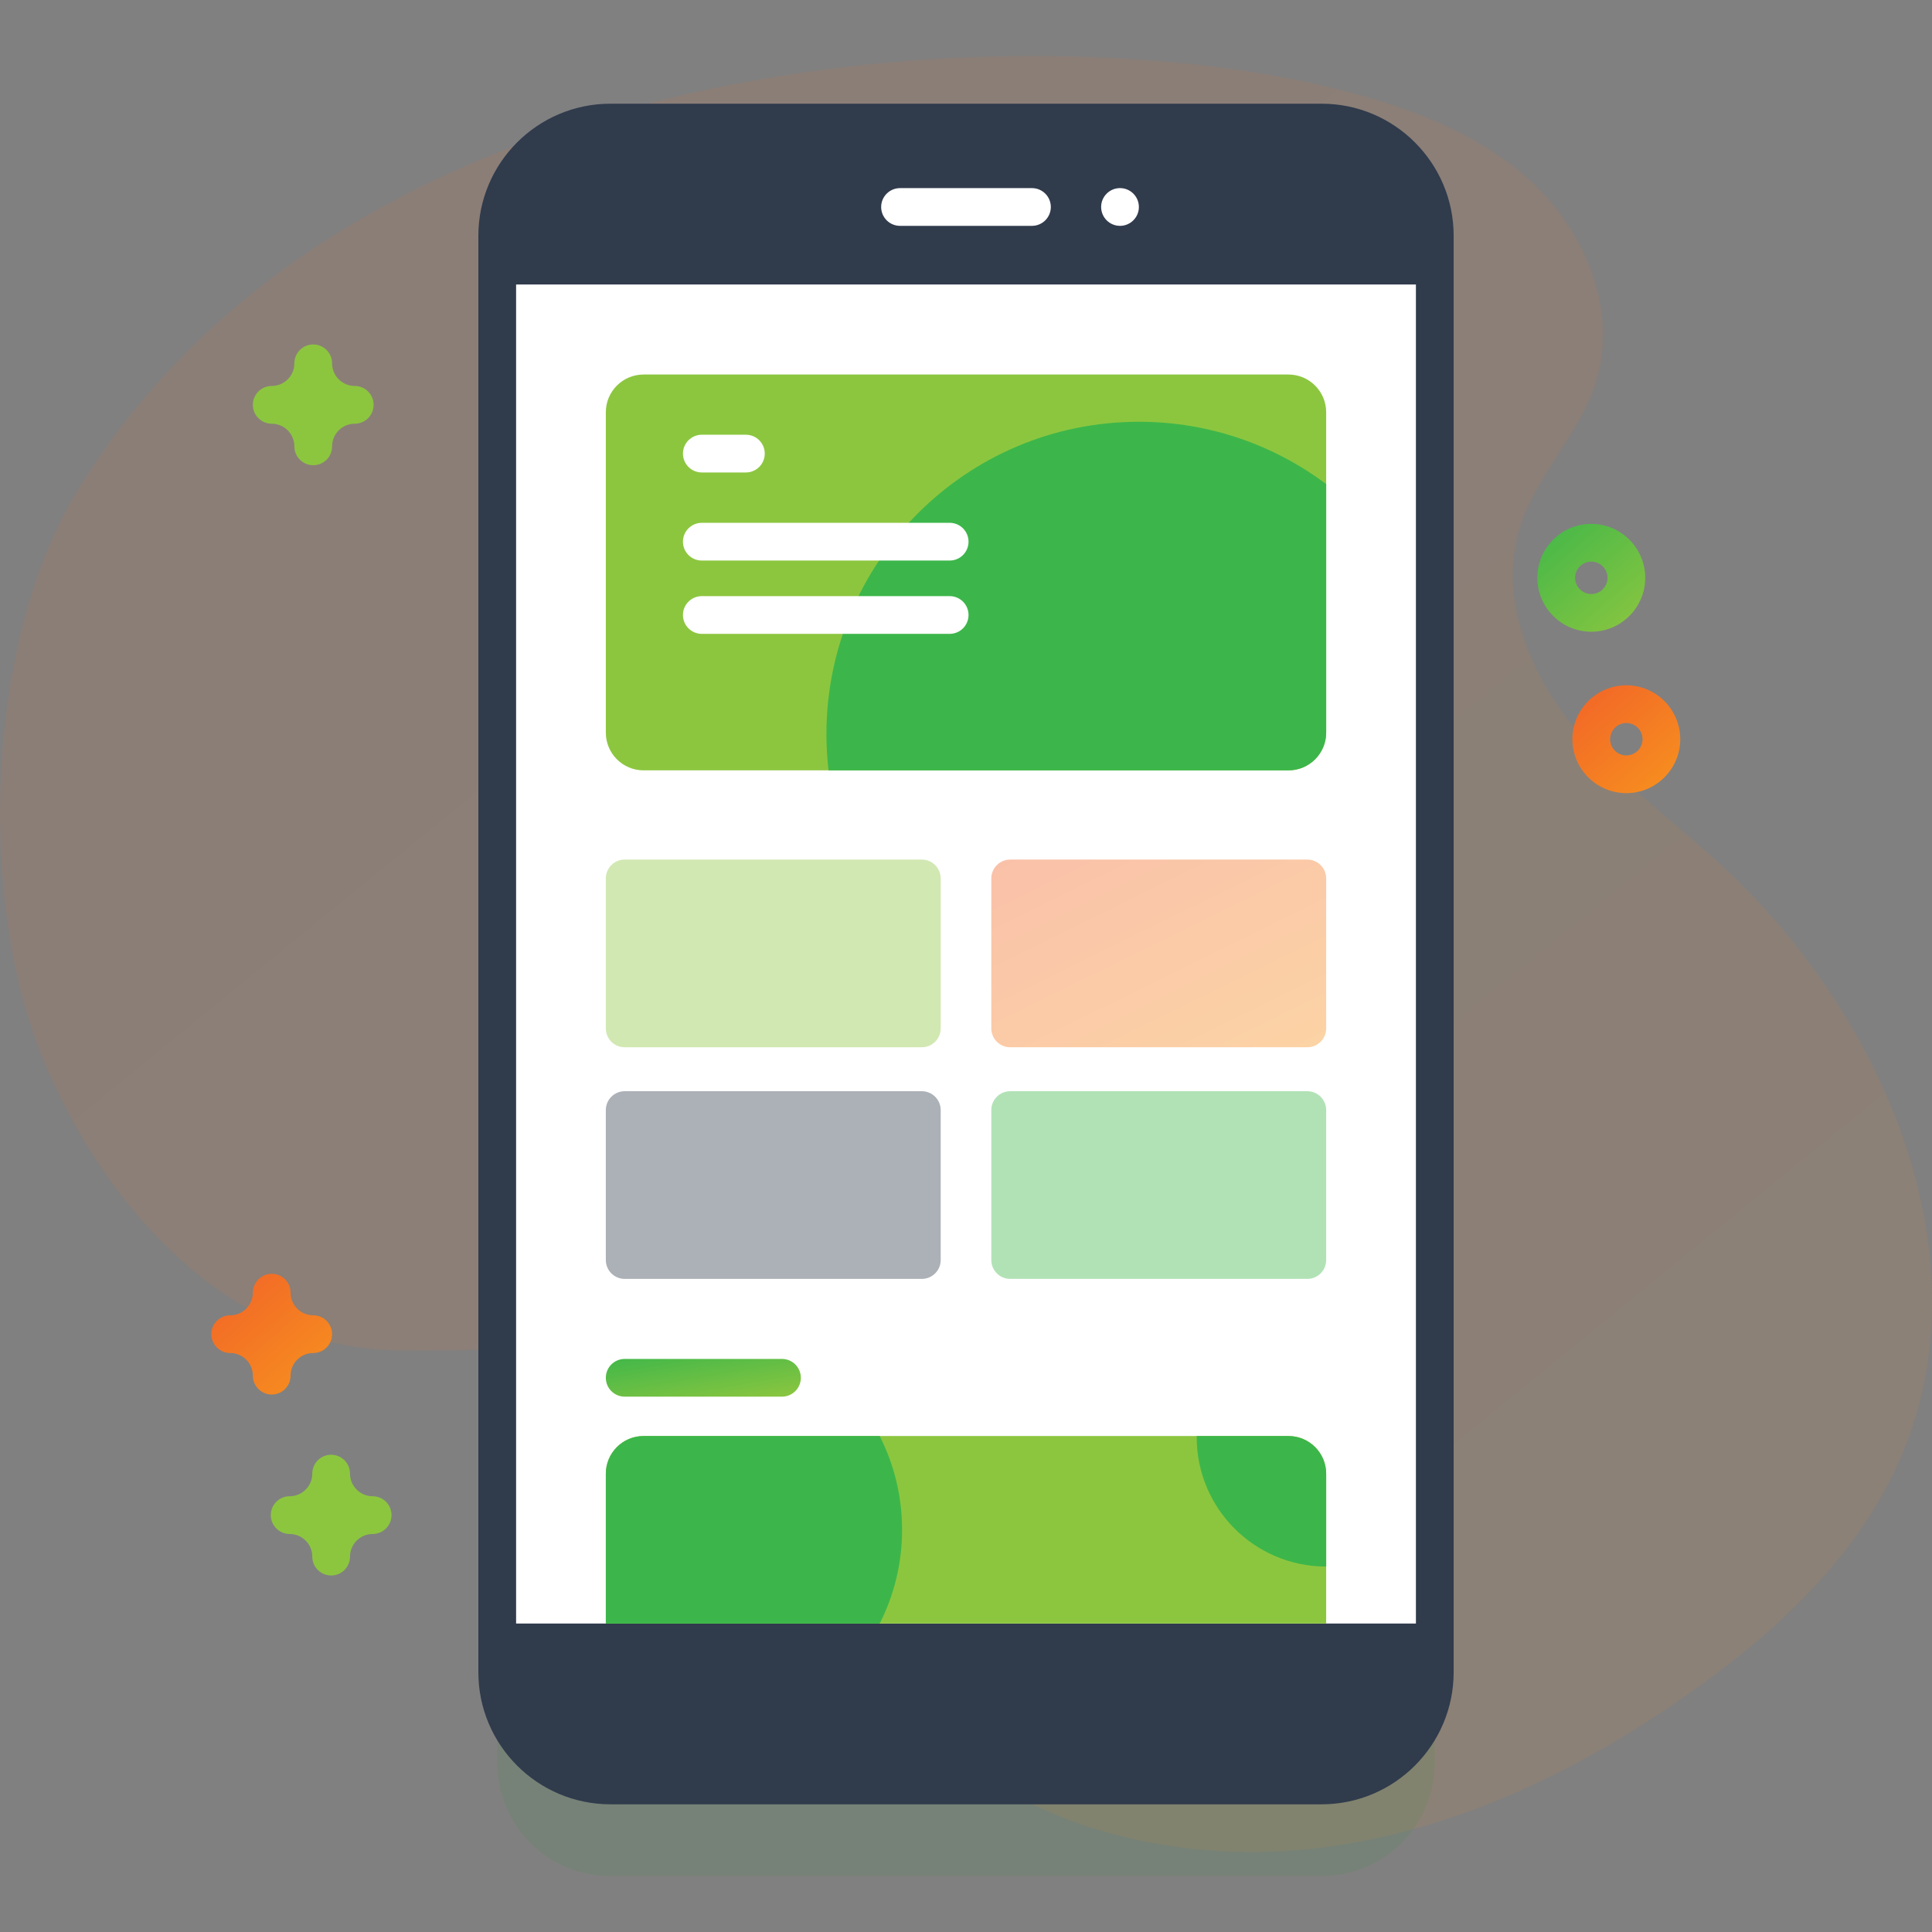 <svg xmlns="http://www.w3.org/2000/svg" width="130" height="130" viewBox="0 0 130 130" fill="none">
  <rect x="0" y="0" width="130" height="130" fill="#808080" stroke="none"/>
  <g clip-path="url(#clip0_64_29142)">
    <path d="M5.164 33.093C-0.922 43.096 -1.563 60.416 2.894 71.243C6.799 80.727 14.566 89.629 24.761 90.744C28.51 91.154 32.342 90.484 36.053 91.16C48.813 93.483 53.56 109.21 63.477 117.569C70.379 123.387 79.955 125.446 88.912 124.325C97.869 123.204 106.254 119.155 113.636 113.96C119.465 109.857 124.919 104.813 127.795 98.292C133.824 84.622 126.731 68.204 115.712 58.114C112.281 54.971 108.455 52.2 105.588 48.535C102.721 44.87 100.896 39.98 102.262 35.531C103.352 31.983 106.286 29.231 107.398 25.689C108.91 20.869 106.627 15.462 102.878 12.076C99.128 8.69 94.167 6.988 89.251 5.819C68.659 0.924 23.535 2.893 5.164 33.093Z" fill="url(#paint0_linear_64_29142)" fill-opacity="0.1"/>
    <path d="M88.926 126.232H41.074C36.867 126.232 33.457 122.822 33.457 118.615V21.959C33.457 17.752 36.867 14.341 41.074 14.341H88.926C93.133 14.341 96.544 17.752 96.544 21.959V118.615C96.544 122.822 93.133 126.232 88.926 126.232Z" fill="#219F30" fill-opacity="0.1"/>
    <path d="M88.926 120.138H41.074C36.867 120.138 33.457 116.728 33.457 112.521V15.865C33.457 11.658 36.867 8.248 41.074 8.248H88.926C93.133 8.248 96.544 11.658 96.544 15.865V112.521C96.544 116.728 93.133 120.138 88.926 120.138Z" fill="#303B4C"/>
    <path d="M33.457 19.143H96.543V109.244H33.457V19.143Z" fill="white"/>
    <path d="M88.926 121.408H41.074C36.174 121.408 32.188 117.421 32.188 112.521V15.865C32.188 10.965 36.174 6.978 41.074 6.978H88.927C93.827 6.978 97.813 10.965 97.813 15.865V112.521C97.813 117.421 93.826 121.408 88.926 121.408ZM41.074 9.517C37.574 9.517 34.727 12.365 34.727 15.865V112.521C34.727 116.021 37.574 118.869 41.074 118.869H88.927C92.427 118.869 95.274 116.021 95.274 112.521V15.865C95.274 12.365 92.427 9.517 88.927 9.517H41.074Z" fill="#303B4C"/>
    <path d="M69.439 15.197H60.56C60.224 15.197 59.901 15.063 59.663 14.825C59.425 14.587 59.291 14.264 59.291 13.928C59.291 13.591 59.425 13.268 59.663 13.03C59.901 12.792 60.224 12.658 60.56 12.658H69.439C69.775 12.658 70.098 12.792 70.336 13.03C70.574 13.268 70.708 13.591 70.708 13.928C70.708 14.264 70.574 14.587 70.336 14.825C70.098 15.063 69.775 15.197 69.439 15.197Z" fill="white"/>
    <path d="M75.363 15.197C76.064 15.197 76.633 14.628 76.633 13.927C76.633 13.226 76.064 12.657 75.363 12.657C74.661 12.657 74.093 13.226 74.093 13.927C74.093 14.628 74.661 15.197 75.363 15.197Z" fill="white"/>
    <path d="M89.235 27.74V49.296C89.235 50.698 88.098 51.835 86.696 51.835H43.304C41.902 51.835 40.765 50.698 40.765 49.296V27.74C40.765 26.338 41.902 25.201 43.304 25.201H86.696C88.098 25.201 89.235 26.338 89.235 27.74Z" fill="#8CC63F"/>
    <path d="M89.236 32.574V49.296C89.236 50.698 88.098 51.836 86.697 51.836H55.751C55.656 51.028 55.608 50.216 55.608 49.403C55.608 37.792 65.021 28.38 76.634 28.38C81.36 28.38 85.724 29.941 89.236 32.574Z" fill="url(#paint1_linear_64_29142)"/>
    <path d="M89.235 99.166V109.244H40.765V99.166C40.765 97.764 41.902 96.627 43.304 96.627H86.696C88.098 96.627 89.235 97.764 89.235 99.166Z" fill="#8CC63F"/>
    <path d="M60.699 102.937C60.699 105.206 60.156 107.349 59.193 109.244H40.765V99.166C40.765 97.764 41.902 96.627 43.304 96.627H59.193C60.185 98.582 60.702 100.744 60.699 102.937Z" fill="url(#paint2_linear_64_29142)"/>
    <path d="M62.027 70.468H42.034C41.697 70.468 41.375 70.334 41.136 70.096C40.898 69.858 40.765 69.535 40.765 69.198V59.108C40.765 58.772 40.898 58.449 41.136 58.211C41.375 57.972 41.697 57.839 42.034 57.839H62.027C62.364 57.839 62.687 57.972 62.925 58.211C63.163 58.449 63.297 58.772 63.297 59.108V69.198C63.297 69.535 63.163 69.858 62.925 70.096C62.687 70.334 62.364 70.468 62.027 70.468Z" fill="#8CC63F" fill-opacity="0.4"/>
    <path d="M87.966 70.468H67.973C67.636 70.468 67.313 70.334 67.075 70.096C66.837 69.858 66.703 69.535 66.703 69.198V59.108C66.703 58.772 66.837 58.449 67.075 58.211C67.313 57.972 67.636 57.839 67.973 57.839H87.966C88.302 57.839 88.625 57.972 88.863 58.211C89.102 58.449 89.235 58.772 89.235 59.108V69.198C89.235 69.535 89.102 69.858 88.863 70.096C88.625 70.334 88.302 70.468 87.966 70.468Z" fill="url(#paint3_linear_64_29142)" fill-opacity="0.4"/>
    <path d="M62.027 86.054H42.034C41.697 86.054 41.375 85.92 41.136 85.682C40.898 85.444 40.765 85.121 40.765 84.784V74.694C40.765 74.358 40.898 74.035 41.136 73.797C41.375 73.559 41.697 73.425 42.034 73.425H62.027C62.364 73.425 62.687 73.559 62.925 73.797C63.163 74.035 63.297 74.358 63.297 74.694V84.784C63.297 85.121 63.163 85.444 62.925 85.682C62.687 85.92 62.364 86.054 62.027 86.054Z" fill="#303B4C" fill-opacity="0.4"/>
    <path d="M87.966 86.054H67.973C67.636 86.054 67.313 85.92 67.075 85.682C66.837 85.444 66.703 85.121 66.703 84.784V74.694C66.703 74.358 66.837 74.035 67.075 73.797C67.313 73.559 67.636 73.425 67.973 73.425H87.966C88.302 73.425 88.625 73.559 88.863 73.797C89.102 74.035 89.235 74.358 89.235 74.694V84.784C89.235 85.121 89.102 85.444 88.863 85.682C88.625 85.92 88.302 86.054 87.966 86.054Z" fill="url(#paint4_linear_64_29142)" fill-opacity="0.4"/>
    <path d="M63.9 40.112H47.224C46.887 40.112 46.564 40.246 46.326 40.484C46.088 40.722 45.954 41.045 45.954 41.382C45.954 41.719 46.088 42.041 46.326 42.28C46.564 42.518 46.887 42.651 47.224 42.651H63.9C64.237 42.651 64.56 42.518 64.798 42.28C65.036 42.041 65.17 41.719 65.17 41.382C65.17 41.045 65.036 40.722 64.798 40.484C64.56 40.246 64.237 40.112 63.9 40.112ZM63.9 35.179H47.224C46.887 35.179 46.564 35.313 46.326 35.551C46.088 35.789 45.954 36.112 45.954 36.449C45.954 36.786 46.088 37.109 46.326 37.347C46.564 37.585 46.887 37.718 47.224 37.718H63.9C64.237 37.718 64.56 37.585 64.798 37.347C65.036 37.109 65.17 36.786 65.17 36.449C65.17 36.112 65.036 35.789 64.798 35.551C64.56 35.313 64.237 35.179 63.9 35.179Z" fill="white"/>
    <path d="M50.19 29.252H47.224C46.887 29.252 46.564 29.386 46.326 29.624C46.088 29.862 45.954 30.185 45.954 30.521C45.954 30.858 46.088 31.181 46.326 31.419C46.564 31.657 46.887 31.791 47.224 31.791H50.19C50.526 31.791 50.849 31.657 51.087 31.419C51.325 31.181 51.459 30.858 51.459 30.521C51.459 30.185 51.325 29.862 51.087 29.624C50.849 29.386 50.526 29.252 50.19 29.252Z" fill="white"/>
    <path d="M52.617 91.439H42.034C41.697 91.439 41.375 91.573 41.136 91.811C40.898 92.049 40.765 92.372 40.765 92.708C40.765 93.045 40.898 93.368 41.136 93.606C41.375 93.844 41.697 93.978 42.034 93.978H52.617C52.954 93.978 53.277 93.844 53.515 93.606C53.753 93.368 53.887 93.045 53.887 92.708C53.887 92.372 53.753 92.049 53.515 91.811C53.277 91.573 52.954 91.439 52.617 91.439Z" fill="url(#paint5_linear_64_29142)"/>
    <path d="M89.236 99.166V105.41C84.424 105.41 80.522 101.51 80.522 96.698V96.627H86.697C88.098 96.627 89.236 97.764 89.236 99.166Z" fill="url(#paint6_linear_64_29142)"/>
    <path d="M107.074 42.509C105.073 42.509 103.445 40.881 103.445 38.88C103.445 36.879 105.073 35.251 107.074 35.251C109.075 35.251 110.703 36.879 110.703 38.88C110.703 40.881 109.075 42.509 107.074 42.509ZM107.074 37.79C106.473 37.79 105.984 38.279 105.984 38.88C105.984 39.481 106.473 39.97 107.074 39.97C107.675 39.97 108.164 39.481 108.164 38.88C108.164 38.279 107.675 37.79 107.074 37.79Z" fill="url(#paint7_linear_64_29142)"/>
    <path d="M109.433 53.369C107.432 53.369 105.804 51.741 105.804 49.74C105.804 47.739 107.432 46.111 109.433 46.111C111.433 46.111 113.061 47.739 113.061 49.74C113.061 51.741 111.433 53.369 109.433 53.369ZM109.433 48.65C108.832 48.65 108.343 49.139 108.343 49.74C108.343 50.341 108.832 50.83 109.433 50.83C110.033 50.83 110.522 50.341 110.522 49.74C110.522 49.139 110.033 48.65 109.433 48.65Z" fill="url(#paint8_linear_64_29142)"/>
    <path d="M21.076 31.303C20.739 31.303 20.417 31.17 20.178 30.932C19.94 30.694 19.807 30.371 19.807 30.034C19.807 29.194 19.123 28.511 18.283 28.511C17.947 28.511 17.624 28.377 17.386 28.139C17.147 27.901 17.014 27.578 17.014 27.241C17.014 26.904 17.147 26.581 17.386 26.343C17.624 26.105 17.947 25.971 18.283 25.971C19.123 25.971 19.807 25.288 19.807 24.448C19.807 24.111 19.94 23.788 20.178 23.55C20.417 23.312 20.739 23.178 21.076 23.178C21.413 23.178 21.736 23.312 21.974 23.55C22.212 23.788 22.346 24.111 22.346 24.448C22.346 25.288 23.029 25.971 23.869 25.971C24.206 25.971 24.529 26.105 24.767 26.343C25.005 26.581 25.139 26.904 25.139 27.241C25.139 27.578 25.005 27.901 24.767 28.139C24.529 28.377 24.206 28.511 23.869 28.511C23.029 28.511 22.346 29.194 22.346 30.034C22.346 30.371 22.212 30.694 21.974 30.932C21.736 31.17 21.413 31.303 21.076 31.303ZM22.282 106.011C21.945 106.011 21.623 105.877 21.384 105.639C21.146 105.401 21.013 105.078 21.013 104.742C21.013 103.901 20.329 103.218 19.489 103.218C19.153 103.218 18.83 103.084 18.592 102.846C18.354 102.608 18.22 102.285 18.22 101.949C18.22 101.612 18.354 101.289 18.592 101.051C18.83 100.813 19.153 100.679 19.489 100.679C20.329 100.679 21.013 99.996 21.013 99.156C21.013 98.819 21.146 98.496 21.384 98.258C21.623 98.02 21.945 97.886 22.282 97.886C22.619 97.886 22.942 98.02 23.18 98.258C23.418 98.496 23.552 98.819 23.552 99.156C23.552 99.996 24.235 100.679 25.075 100.679C25.412 100.679 25.735 100.813 25.973 101.051C26.211 101.289 26.345 101.612 26.345 101.949C26.345 102.285 26.211 102.608 25.973 102.846C25.735 103.084 25.412 103.218 25.075 103.218C24.235 103.218 23.552 103.901 23.552 104.742C23.552 105.078 23.418 105.401 23.18 105.639C22.942 105.877 22.619 106.011 22.282 106.011Z" fill="#8CC63F"/>
    <path d="M18.283 93.835C17.947 93.835 17.624 93.701 17.386 93.463C17.147 93.225 17.014 92.902 17.014 92.565C17.014 91.725 16.33 91.042 15.49 91.042C15.153 91.042 14.831 90.908 14.592 90.67C14.354 90.432 14.221 90.109 14.221 89.772C14.221 89.436 14.354 89.113 14.592 88.875C14.831 88.637 15.153 88.503 15.49 88.503C16.33 88.503 17.014 87.819 17.014 86.98C17.014 86.643 17.147 86.32 17.386 86.082C17.624 85.844 17.947 85.71 18.283 85.71C18.62 85.71 18.943 85.844 19.181 86.082C19.419 86.32 19.553 86.643 19.553 86.98C19.553 87.82 20.236 88.503 21.076 88.503C21.413 88.503 21.736 88.637 21.974 88.875C22.212 89.113 22.346 89.436 22.346 89.772C22.346 90.109 22.212 90.432 21.974 90.67C21.736 90.908 21.413 91.042 21.076 91.042C20.236 91.042 19.553 91.725 19.553 92.565C19.553 92.902 19.419 93.225 19.181 93.463C18.943 93.701 18.62 93.835 18.283 93.835Z" fill="url(#paint9_linear_64_29142)"/>
  </g>
  <defs>
    <linearGradient id="paint0_linear_64_29142" x1="130" y1="124.618" x2="10.604" y2="-21.798" gradientUnits="userSpaceOnUse">
      <stop stop-color="#F7921E"/>
      <stop offset="1" stop-color="#F16029"/>
    </linearGradient>
    <linearGradient id="paint1_linear_64_29142" x1="89.236" y1="51.836" x2="68.171" y2="17.409" gradientUnits="userSpaceOnUse">
      <stop offset="1" stop-color="#3CB64A"/>
    </linearGradient>
    <linearGradient id="paint2_linear_64_29142" x1="60.699" y1="109.244" x2="49.898" y2="89.79" gradientUnits="userSpaceOnUse">
      <stop offset="1" stop-color="#3CB64A"/>
    </linearGradient>
    <linearGradient id="paint3_linear_64_29142" x1="89.235" y1="70.468" x2="79.148" y2="49.952" gradientUnits="userSpaceOnUse">
      <stop stop-color="#F7921E"/>
      <stop offset="1" stop-color="#F16029"/>
    </linearGradient>
    <linearGradient id="paint4_linear_64_29142" x1="89.235" y1="86.054" x2="79.148" y2="65.538" gradientUnits="userSpaceOnUse">
      <stop offset="1" stop-color="#3CB64A"/>
    </linearGradient>
    <linearGradient id="paint5_linear_64_29142" x1="53.887" y1="93.978" x2="53.042" y2="88.999" gradientUnits="userSpaceOnUse">
      <stop stop-color="#8CC63F"/>
      <stop offset="1" stop-color="#3CB64A"/>
    </linearGradient>
    <linearGradient id="paint6_linear_64_29142" x1="89.236" y1="105.41" x2="80.444" y2="95.466" gradientUnits="userSpaceOnUse">
      <stop offset="1" stop-color="#3CB64A"/>
    </linearGradient>
    <linearGradient id="paint7_linear_64_29142" x1="110.703" y1="42.509" x2="103.445" y2="34.235" gradientUnits="userSpaceOnUse">
      <stop stop-color="#8CC63F"/>
      <stop offset="1" stop-color="#3CB64A"/>
    </linearGradient>
    <linearGradient id="paint8_linear_64_29142" x1="113.061" y1="53.369" x2="105.803" y2="45.095" gradientUnits="userSpaceOnUse">
      <stop stop-color="#F7921E"/>
      <stop offset="1" stop-color="#F16029"/>
    </linearGradient>
    <linearGradient id="paint9_linear_64_29142" x1="22.346" y1="93.835" x2="14.221" y2="84.573" gradientUnits="userSpaceOnUse">
      <stop stop-color="#F7921E"/>
      <stop offset="1" stop-color="#F16029"/>
    </linearGradient>
    <clipPath id="clip0_64_29142">
      <rect width="130" height="130" fill="white"/>
    </clipPath>
  </defs>
</svg>